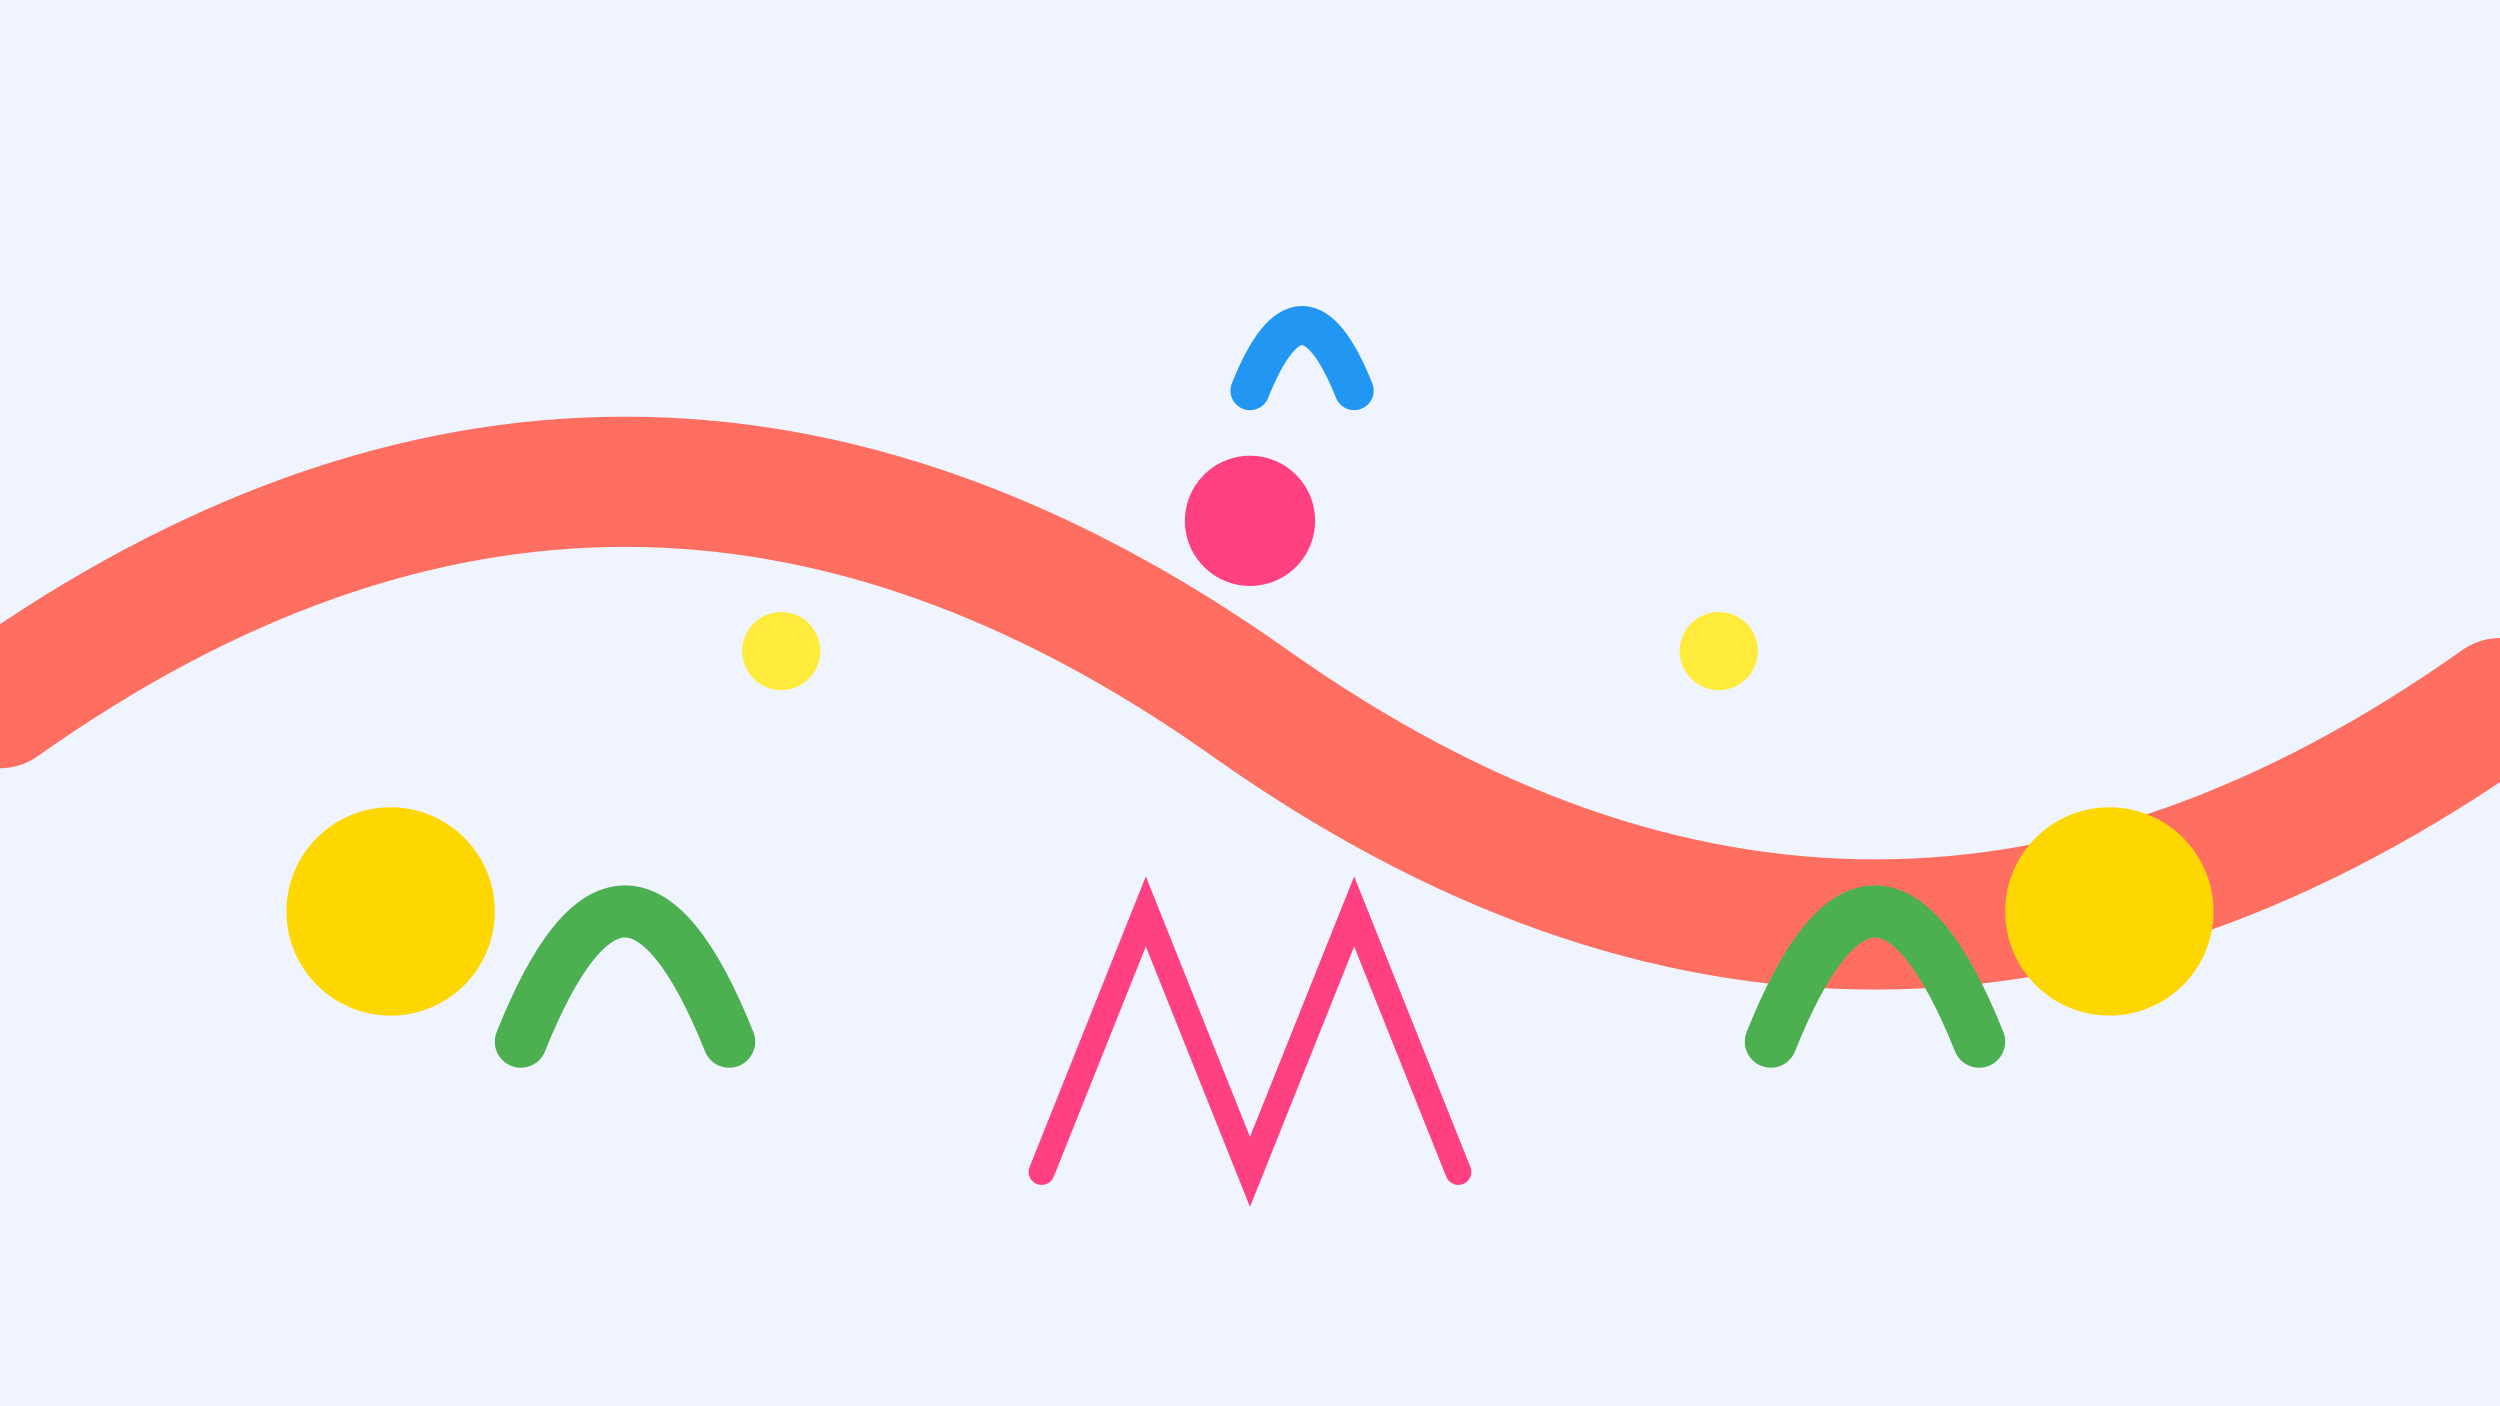 <svg width="1920" height="1080" viewBox="0 0 1920 1080" xmlns="http://www.w3.org/2000/svg">
  <rect width="1920" height="1080" fill="#f0f4ff"></rect>
  <path d="M0 540 Q480 200 960 540 T1920 540" fill="none" stroke="#ff6f61" stroke-width="100" stroke-linecap="round"></path>
  <circle cx="300" cy="700" r="80" fill="#ffd700"></circle>
  <circle cx="1620" cy="700" r="80" fill="#ffd700"></circle>
  <path d="M400 800 Q480 600 560 800" fill="none" stroke="#4caf50" stroke-width="40" stroke-linecap="round"></path>
  <path d="M1360 800 Q1440 600 1520 800" fill="none" stroke="#4caf50" stroke-width="40" stroke-linecap="round"></path>
  <path d="M960 300 Q1000 200 1040 300" fill="none" stroke="#2196f3" stroke-width="30" stroke-linecap="round"></path>
  <circle cx="960" cy="400" r="50" fill="#ff4081"></circle>
  <path d="M800 900 L880 700 L960 900 L1040 700 L1120 900" fill="none" stroke="#ff4081" stroke-width="20" stroke-linecap="round"></path>
  <circle cx="600" cy="500" r="30" fill="#ffeb3b"></circle>
  <circle cx="1320" cy="500" r="30" fill="#ffeb3b"></circle>
</svg>